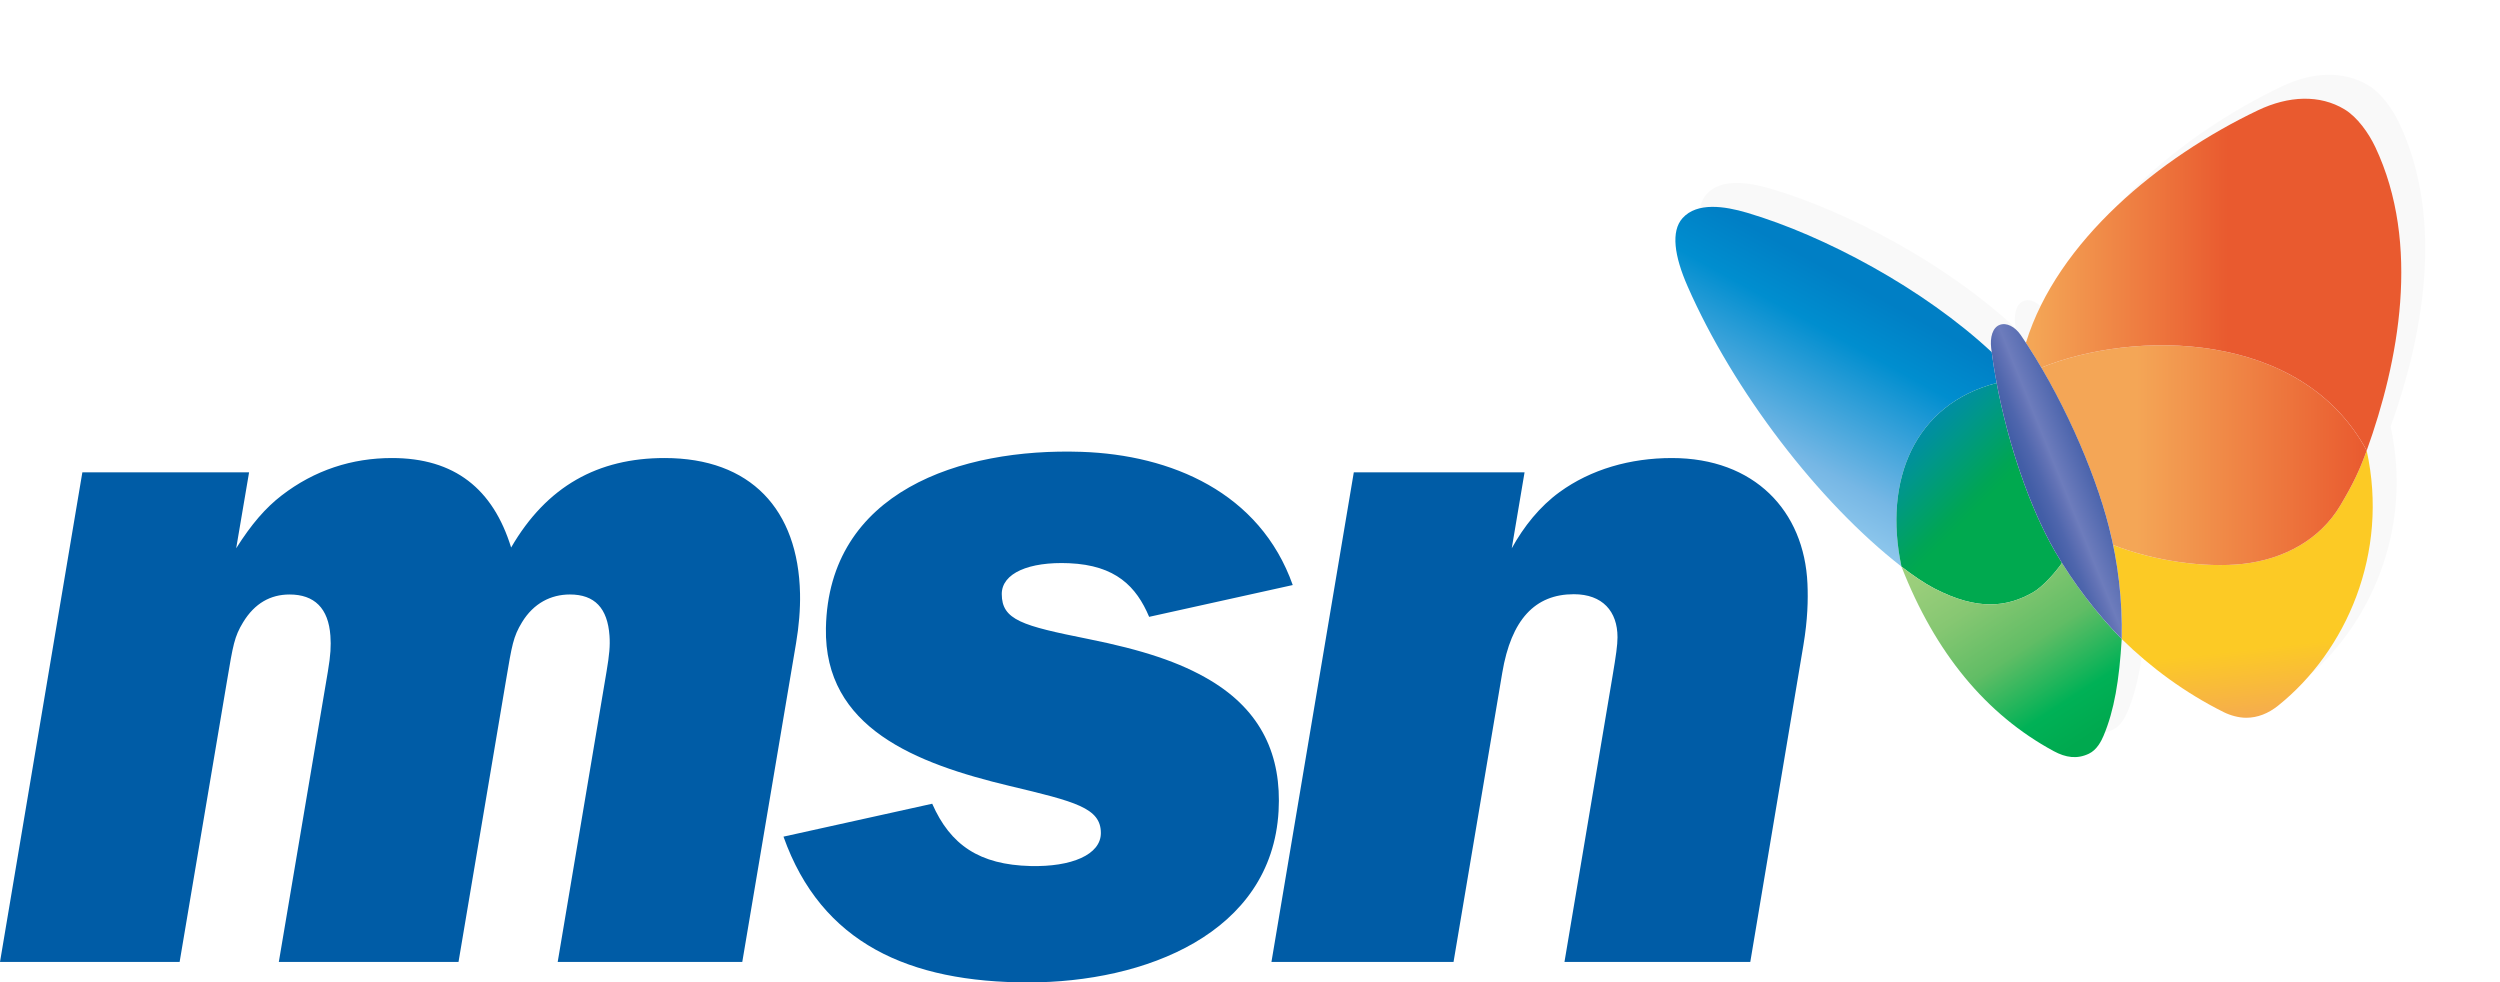 <?xml version="1.0" encoding="UTF-8" standalone="no"?>
<svg
   xmlns:dc="http://purl.org/dc/elements/1.1/"
   xmlns:cc="http://creativecommons.org/ns#"
   xmlns:rdf="http://www.w3.org/1999/02/22-rdf-syntax-ns#"
   xmlns:svg="http://www.w3.org/2000/svg"
   xmlns="http://www.w3.org/2000/svg"
   xmlns:xlink="http://www.w3.org/1999/xlink"
   xmlns:sodipodi="http://sodipodi.sourceforge.net/DTD/sodipodi-0.dtd"
   xmlns:inkscape="http://www.inkscape.org/namespaces/inkscape"
   version="1.1"
   x="0px"
   y="0px"
   xml:space="preserve"
   id="svg181220"
   viewBox="-0.02 18.7 625.918 245.963"><defs
   id="defs181224"><linearGradient
   id="SVGID_1_"
   gradientUnits="userSpaceOnUse"
   x1="236.576"
   y1="169.891"
   x2="252.473"
   y2="141.106"
   gradientTransform="matrix(1.931,0,0,1.931,44.099,-200.643)">
					<stop
   offset="0"
   style="stop-color: rgb(255, 255, 255); --darkreader-inline-stopcolor: #e8e6e3;"
   id="stop181127" />
					<stop
   offset="0.006"
   style="stop-color: rgb(148, 203, 238); --darkreader-inline-stopcolor: #88c5ec;"
   id="stop181129" />
					<stop
   offset="0.211"
   style="stop-color: rgb(118, 183, 229); --darkreader-inline-stopcolor: #74b6e5;"
   id="stop181131" />
					<stop
   offset="0.656"
   style="stop-color: rgb(0, 142, 207); --darkreader-inline-stopcolor: #3bc1ff;"
   id="stop181133" />
					<stop
   offset="0.854"
   style="stop-color: rgb(0, 127, 197); --darkreader-inline-stopcolor: #42bcff;"
   id="stop181135" />
				</linearGradient>
				
				
					<linearGradient
   id="SVGID_2_"
   gradientUnits="userSpaceOnUse"
   x1="254.389"
   y1="160.922"
   x2="274.772"
   y2="181.305"
   gradientTransform="matrix(2.113,0,0,2.113,12.727,-242.062)">
					<stop
   offset="0"
   style="stop-color: rgb(0, 127, 197); --darkreader-inline-stopcolor: #42bcff;"
   id="stop181140" />
					<stop
   offset="0.087"
   style="stop-color: rgb(0, 136, 178); --darkreader-inline-stopcolor: #4fd6ff;"
   id="stop181142" />
					<stop
   offset="0.252"
   style="stop-color: rgb(0, 150, 141); --darkreader-inline-stopcolor: #63fff6;"
   id="stop181144" />
					<stop
   offset="0.386"
   style="stop-color: rgb(0, 159, 108); --darkreader-inline-stopcolor: #5dffcb;"
   id="stop181146" />
					<stop
   offset="0.483"
   style="stop-color: rgb(0, 165, 85); --darkreader-inline-stopcolor: #59ffae;"
   id="stop181148" />
					<stop
   offset="0.534"
   style="stop-color: rgb(0, 169, 79); --darkreader-inline-stopcolor: #56ffa5;"
   id="stop181150" />
				</linearGradient>
				
				
					<linearGradient
   id="SVGID_3_"
   gradientUnits="userSpaceOnUse"
   x1="280.254"
   y1="201.644"
   x2="261.95"
   y2="173.459"
   gradientTransform="matrix(2.113,0,0,2.113,12.727,-242.062)">
					<stop
   offset="0.096"
   style="stop-color: rgb(0, 169, 79); --darkreader-inline-stopcolor: #56ffa5;"
   id="stop181155" />
					<stop
   offset="0.244"
   style="stop-color: rgb(0, 177, 86); --darkreader-inline-stopcolor: #50ffa5;"
   id="stop181157" />
					<stop
   offset="0.485"
   style="stop-color: rgb(97, 189, 101); --darkreader-inline-stopcolor: #6cc270;"
   id="stop181159" />
					<stop
   offset="0.701"
   style="stop-color: rgb(134, 199, 114); --darkreader-inline-stopcolor: #8bc978;"
   id="stop181161" />
					<stop
   offset="0.88"
   style="stop-color: rgb(154, 206, 123); --darkreader-inline-stopcolor: #9ccf7d;"
   id="stop181163" />
					<stop
   offset="1"
   style="stop-color: rgb(161, 208, 126); --darkreader-inline-stopcolor: #a2d07f;"
   id="stop181165" />
				</linearGradient>
				
		
					<linearGradient
   id="SVGID_4_"
   gradientUnits="userSpaceOnUse"
   x1="299.102"
   y1="198.213"
   x2="295.445"
   y2="165.616"
   gradientTransform="matrix(2.113,0,0,2.113,12.727,-242.062)">
					<stop
   offset="0"
   style="stop-color: rgb(244, 166, 86); --darkreader-inline-stopcolor: #f4a759;"
   id="stop181170" />
					<stop
   offset="0.293"
   style="stop-color: rgb(252, 202, 37); --darkreader-inline-stopcolor: #fcce34;"
   id="stop181172" />
					<stop
   offset="0.494"
   style="stop-color: rgb(252, 202, 37); --darkreader-inline-stopcolor: #fcce34;"
   id="stop181174" />
				</linearGradient>
				
				
					<linearGradient
   id="SVGID_5_"
   gradientUnits="userSpaceOnUse"
   x1="273.093"
   y1="165.34"
   x2="311.651"
   y2="165.34"
   gradientTransform="matrix(2.113,0,0,2.113,11.531,-241.082)">
					<stop
   offset="0.292"
   style="stop-color: rgb(244, 166, 86); --darkreader-inline-stopcolor: #f4a759;"
   id="stop181179" />
					<stop
   offset="1"
   style="stop-color: rgb(233, 90, 47); --darkreader-inline-stopcolor: #eb673f;"
   id="stop181181" />
				</linearGradient>
				
				
					<linearGradient
   id="SVGID_6_"
   gradientUnits="userSpaceOnUse"
   x1="271.269"
   y1="143.947"
   x2="315.619"
   y2="143.947"
   gradientTransform="matrix(2.113,0,0,2.113,11.531,-241.082)">
					<stop
   offset="0.017"
   style="stop-color: rgb(244, 166, 86); --darkreader-inline-stopcolor: #f4a759;"
   id="stop181186" />
					<stop
   offset="0.539"
   style="stop-color: rgb(233, 90, 47); --darkreader-inline-stopcolor: #eb673f;"
   id="stop181188" />
				</linearGradient>
				
				
					<linearGradient
   id="SVGID_7_"
   gradientUnits="userSpaceOnUse"
   x1="273.397"
   y1="328.332"
   x2="262.504"
   y2="332.733"
   gradientTransform="matrix(2.113,0,0,2.113,26.794,-583.206)">
					<stop
   offset="0.045"
   style="stop-color: rgb(62, 91, 166); --darkreader-inline-stopcolor: #769ecc;"
   id="stop181193" />
					<stop
   offset="0.472"
   style="stop-color: rgb(109, 124, 188); --darkreader-inline-stopcolor: #7696c0;"
   id="stop181195" />
					<stop
   offset="0.532"
   style="stop-color: rgb(99, 115, 182); --darkreader-inline-stopcolor: #6f91bc;"
   id="stop181197" />
					<stop
   offset="0.658"
   style="stop-color: rgb(79, 102, 173); --darkreader-inline-stopcolor: #7497c0;"
   id="stop181199" />
					<stop
   offset="0.775"
   style="stop-color: rgb(67, 94, 167); --darkreader-inline-stopcolor: #769dc8;"
   id="stop181201" />
					<stop
   offset="0.871"
   style="stop-color: rgb(62, 91, 166); --darkreader-inline-stopcolor: #769ecc;"
   id="stop181203" />
					<stop
   offset="1"
   style="stop-color: rgb(62, 91, 166); --darkreader-inline-stopcolor: #769ecc;"
   id="stop181205" />
				</linearGradient>
				
			<linearGradient
   xlink:href="#SVGID_1_"
   id="linearGradient48840"
   gradientUnits="userSpaceOnUse"
   gradientTransform="matrix(2.113,0,0,2.113,12.727,-242.062)"
   x1="236.576"
   y1="169.891"
   x2="252.473"
   y2="141.106" /><filter
   style="color-interpolation-filters:sRGB"
   id="filter4114"
   x="-0.103"
   width="1.206"
   y="-0.114"
   height="1.227"><feGaussianBlur
     stdDeviation="7.798"
     id="feGaussianBlur4116" /></filter><linearGradient
   xlink:href="#SVGID_1_"
   id="linearGradient4131"
   gradientUnits="userSpaceOnUse"
   gradientTransform="matrix(2.113,0,0,2.113,12.727,-242.062)"
   x1="236.576"
   y1="169.891"
   x2="252.473"
   y2="141.106" /><linearGradient
   xlink:href="#SVGID_4_"
   id="linearGradient4133"
   gradientUnits="userSpaceOnUse"
   gradientTransform="matrix(2.113,0,0,2.113,12.727,-242.062)"
   x1="299.102"
   y1="198.213"
   x2="295.445"
   y2="165.616" /></defs>
<g
   id="layer6"
   transform="translate(-77.464,24.415)"><g
     id="g4129"><path
       id="path181138-9"
       style="opacity:0.15;fill:#000000;stroke:none;stroke-width:2.113px;filter:url(#filter4114)"
       d="m 597.62,176.338 c 3.023,1.633 5.847,2.066 8.824,0.645 1.99,-0.949 3.109,-3.171 3.658,-4.473 2.668,-6.317 3.938,-13.909 4.555,-24.233 7.321,7.18 15.893,13.497 25.527,18.302 1.678,0.837 3.791,1.414 5.629,1.414 2.854,0 5.554,-1.083 7.965,-3.01 17.126,-13.693 27.85,-38.212 22.208,-63.89 7.975,-22.141 13.661,-51.658 2.136,-76.021 -1.644,-3.473 -4.461,-7.453 -7.66,-9.396 -3.101,-1.881 -6.607,-2.74 -10.297,-2.672 l -10e-5,-9e-5 c -3.69,0.068 -7.565,1.065 -11.404,2.896 -24.529,11.701 -50.224,32.674 -58.094,58.203 0.03,0.047 0.059,0.096 0.09,0.143 -0.46,-0.7 -0.92,-1.402 -1.387,-2.082 -1.445,-2.104 -3.577,-3.192 -5.271,-2.539 -1.785,0.682 -2.454,3.124 -2.127,5.824 l 0.125,0.99 C 565.001,60.513 540.236,47.275 520.834,41.543 c -5.588,-1.648 -12.486,-2.714 -16.141,1.357 -2.952,3.29 -2.058,9.494 1.27,17.072 11.466,26.139 32.675,53.929 53.547,70.17 8.445,21.626 21.201,37.045 38.109,46.195 z" /><path
       style="fill:url(#linearGradient4131);stroke:none;stroke-width:2.113px"
       id="path181138"
       d="m 577.337,90.175 c -0.492,-2.605 -0.906,-5.195 -1.24,-7.735 -17.095,-15.926 -41.861,-29.165 -61.262,-34.897 -5.588,-1.648 -12.484,-2.715 -16.14,1.356 -2.952,3.29 -2.06,9.495 1.268,17.073 11.466,26.139 32.676,53.929 53.546,70.168 v -0.007 c -4.578,-21.667 3.258,-40.629 23.828,-45.959 z" /><path
       style="fill:url(#SVGID_2_);stroke:none;stroke-width:2.113px"
       id="path181153"
       d="m 591.959,132.355 c -6.364,-10.959 -11.766,-26.961 -14.623,-42.18 -20.57,5.331 -28.406,24.293 -23.828,45.959 v 0.007 c 0.007,0.013 0.007,0.007 0.004,0 2.73,2.125 5.774,4.2 8.164,5.443 11.067,5.753 18.383,4.619 24.694,1.054 2.518,-1.428 5.711,-5.069 7.327,-7.399 -0.598,-0.953 -1.177,-1.914 -1.739,-2.884 z" /><path
       style="fill:url(#SVGID_3_);stroke:none;stroke-width:2.113px"
       id="path181168"
       d="m 586.371,142.638 c -6.309,3.564 -13.625,4.699 -24.694,-1.054 -2.39,-1.242 -5.434,-3.317 -8.164,-5.443 0,0.007 0.002,0.011 0,0.004 8.443,21.624 21.198,37.043 38.106,46.194 3.023,1.633 5.848,2.066 8.825,0.644 1.99,-0.949 3.108,-3.171 3.657,-4.473 2.668,-6.317 3.938,-13.911 4.553,-24.236 -5.709,-5.838 -10.729,-12.248 -14.959,-19.036 -1.614,2.33 -4.807,5.971 -7.325,7.399 z" /><path
       style="fill:url(#linearGradient4133);stroke:none;stroke-width:2.113px"
       id="path181177"
       d="m 669.984,107.094 c -1.72,4.775 -3.313,8.242 -6.651,13.826 -5.024,8.405 -14.029,13.41 -24.39,14.549 -9.425,1.033 -22.172,-0.716 -32.442,-4.739 1.576,7.583 2.335,15.468 2.157,23.547 7.319,7.179 15.89,13.496 25.525,18.301 1.678,0.837 3.792,1.413 5.631,1.413 2.854,0 5.552,-1.082 7.963,-3.009 17.126,-13.693 27.851,-38.212 22.207,-63.888 z" /><path
       style="fill:url(#SVGID_5_);stroke:none;stroke-width:2.113px"
       id="path181184"
       d="m 588.517,86.328 c 7.627,13.023 13.925,28.064 16.945,39.913 0.378,1.483 0.727,2.981 1.037,4.49 10.27,4.023 23.019,5.772 32.442,4.739 10.361,-1.139 19.366,-6.144 24.39,-14.549 3.338,-5.584 4.931,-9.051 6.651,-13.826 C 653.559,76.677 611.528,76.915 588.517,86.328 Z" /><path
       style="fill:url(#SVGID_6_);stroke:none;stroke-width:2.113px"
       id="path181191"
       d="m 672.122,31.072 c -1.644,-3.473 -4.462,-7.452 -7.661,-9.396 -6.201,-3.763 -14.023,-3.44 -21.7,0.224 -24.529,11.701 -50.225,32.674 -58.095,58.203 1.312,2.005 2.599,4.086 3.854,6.222 23.01,-9.412 65.04,-9.651 81.467,20.767 7.974,-22.14 13.661,-51.658 2.136,-76.02 z" /><path
       style="clip-rule:evenodd;fill:url(#SVGID_7_);fill-rule:evenodd;stroke:none;stroke-width:2.113px"
       id="path181208"
       d="m 575.972,81.449 c -0.327,-2.7 0.34,-5.143 2.125,-5.825 1.694,-0.653 3.826,0.435 5.271,2.54 9.922,14.454 18.421,33.646 22.093,48.074 2.275,8.941 3.406,18.347 3.195,28.037 -6.51,-6.659 -12.127,-14.061 -16.695,-21.92 -7.595,-13.087 -13.83,-33.363 -15.99,-50.905 z" /><path
       id="path6"
       style="fill:#005ca6;fill-opacity:1;stroke:none;stroke-width:2.113px"
       d="m 365.151,148.723 c -3.192,-7.57 -8.341,-12.925 -20.04,-13.427 -10.08,-0.432 -16.858,2.521 -16.858,7.71 0,6.516 5.143,7.948 21.54,11.238 13.717,2.752 23.084,5.838 30.684,10.384 12.848,7.686 17.857,18.875 17.082,32.716 -1.722,30.722 -33.551,42.904 -62.616,42.904 -29.845,0 -51.852,-9.761 -61.34,-36.496 l 37.236,-8.24 c 4.545,10.336 11.823,15.283 24.614,15.599 10.251,0.253 17.612,-2.833 17.612,-8.263 0,-6.294 -6.386,-7.858 -22.843,-11.791 -23.548,-5.629 -46.478,-14.546 -45.995,-39.522 0.66,-34.145 33.602,-45.138 63.994,-44.125 22.404,0.747 44.662,10.131 52.885,33.352 z m 90.786,-17.164 c 3.032,-5.487 7.004,-10.467 12.005,-14.096 7.809,-5.667 17.644,-8.502 28.081,-8.502 20.625,0 33.157,13.19 33.95,31.493 0.172,3.974 0.064,8.906 -1.02,15.375 l -13.296,79.288 h -46.521 l 12.039,-71.585 c 0.856,-5.092 1.238,-7.718 1.238,-9.708 0,-6.469 -3.738,-10.769 -10.94,-10.769 -9.696,0 -15.664,6.319 -17.912,19.657 l -12.201,72.405 h -45.589 l 20.619,-122.577 h 42.752 z M 122.416,235.118 H 77.444 L 98.064,112.541 h 41.742 l -3.23,19.017 c 3.862,-6.127 7.404,-10.151 11.308,-13.173 8.325,-6.445 17.764,-9.425 27.703,-9.425 15.656,0 25.3,7.72 29.826,22.404 8.939,-15.404 21.781,-22.404 38.421,-22.404 21.605,0 33.458,12.913 33.912,33.906 0.086,3.978 -0.283,8.236 -0.991,12.432 l -13.469,79.821 h -46.211 l 12.227,-72.692 c 0.706,-4.197 0.917,-6.473 0.744,-8.956 -0.484,-6.93 -3.702,-10.35 -9.917,-10.35 -4.722,0 -9.073,2.161 -11.99,6.957 -2.198,3.615 -2.513,5.676 -4.031,14.677 l -11.867,70.366 h -44.989 l 12.279,-72.692 c 0.709,-4.195 0.812,-6.474 0.638,-8.956 -0.485,-6.93 -4.016,-10.35 -10.23,-10.35 -4.724,0 -8.713,2.164 -11.627,6.957 -2.199,3.617 -2.514,5.676 -4.031,14.677 z" /></g></g></svg>
